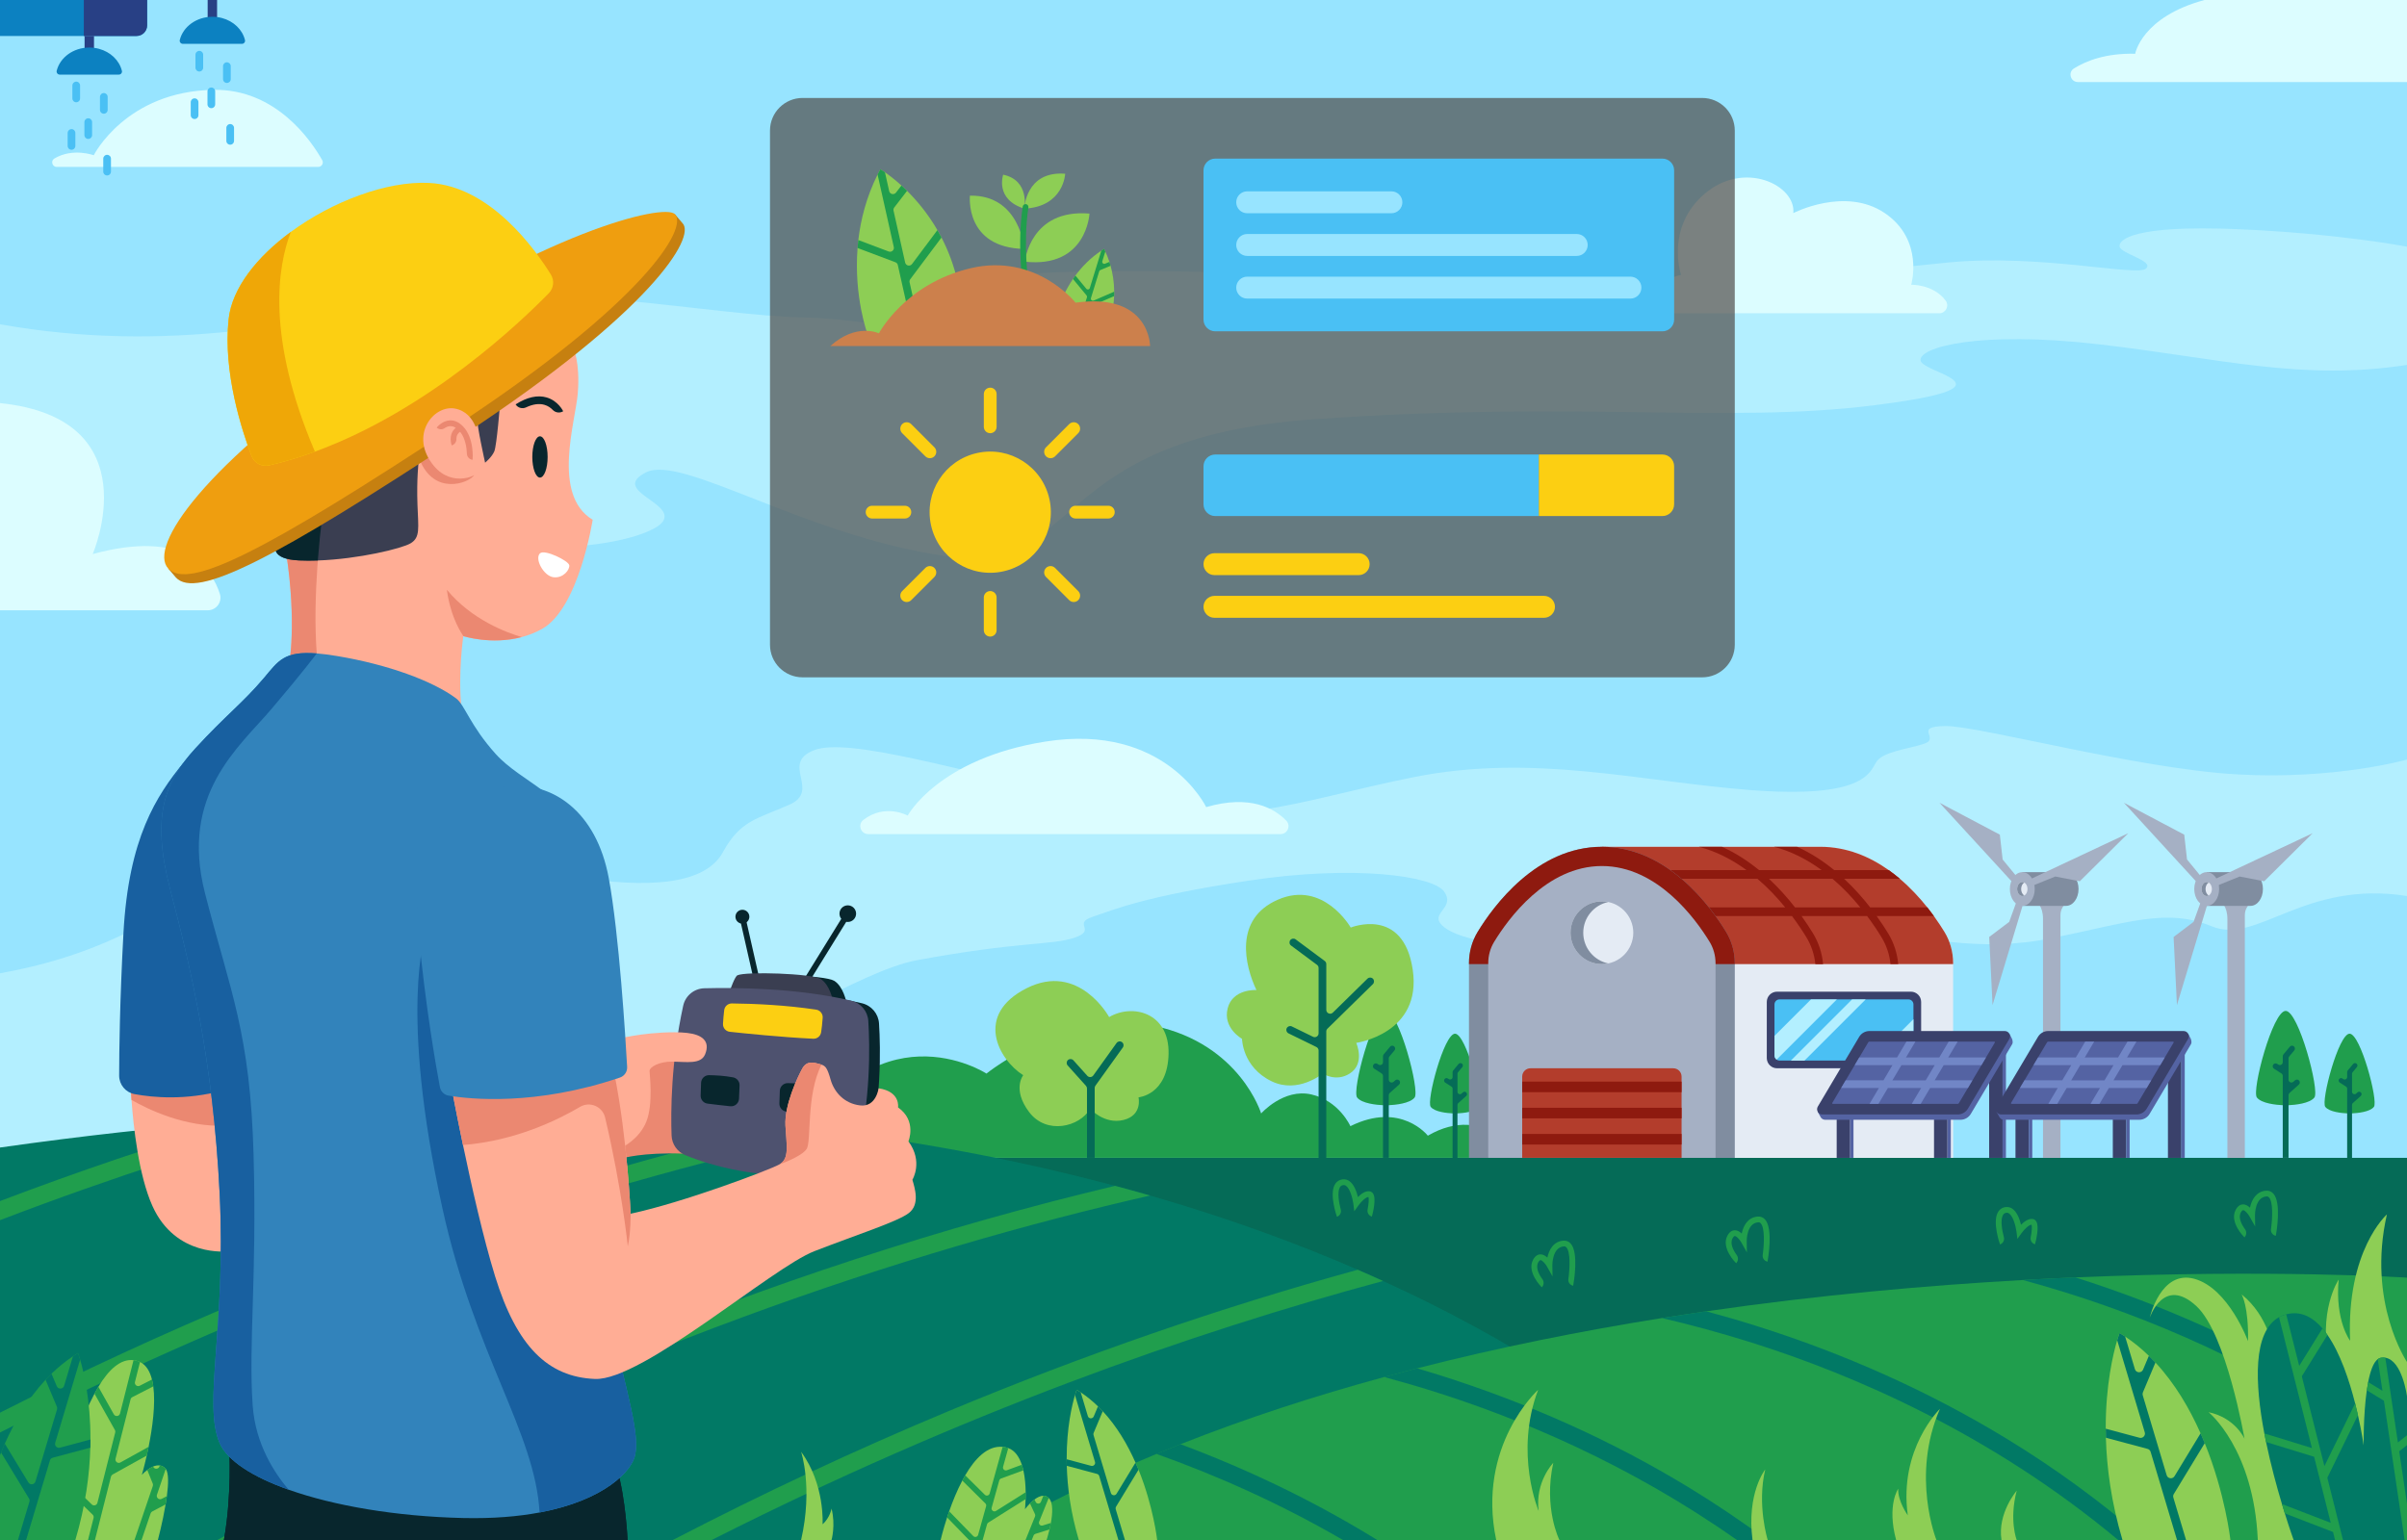 <svg xmlns="http://www.w3.org/2000/svg" xmlns:xlink="http://www.w3.org/1999/xlink" id="eQg4UHnGOem1" viewBox="0 0 1920 1228.8" width="1920" height="1228.8"><style><![CDATA[#eQg4UHnGOem22_tr {animation: eQg4UHnGOem22_tr__tr 3000ms linear infinite normal forwards}@keyframes eQg4UHnGOem22_tr__tr { 0% {transform: translate(1615.078px,709.37px) rotate(0deg)} 100% {transform: translate(1615.078px,709.37px) rotate(1080deg)}} #eQg4UHnGOem32_tr {animation: eQg4UHnGOem32_tr__tr 3000ms linear infinite normal forwards}@keyframes eQg4UHnGOem32_tr__tr { 0% {transform: translate(1760.22px,709.37px) rotate(0deg)} 100% {transform: translate(1760.22px,709.37px) rotate(1440deg)}} #eQg4UHnGOem166_to {animation: eQg4UHnGOem166_to__to 3000ms linear infinite normal forwards}@keyframes eQg4UHnGOem166_to__to { 0% {offset-distance: 0%} 20% {offset-distance: 15.556%} 40% {offset-distance: 29.759%} 60% {offset-distance: 51.901%} 80% {offset-distance: 72.937%} 100% {offset-distance: 100%}} #eQg4UHnGOem166_ts {animation: eQg4UHnGOem166_ts__ts 3000ms linear infinite normal forwards}@keyframes eQg4UHnGOem166_ts__ts { 0% {transform: scale(1,1);animation-timing-function: cubic-bezier(0.42,0,1,1)} 33.333% {transform: scale(0.5,0.5);animation-timing-function: cubic-bezier(0.42,0,1,1)} 70% {transform: scale(0.7,0.7);animation-timing-function: cubic-bezier(0.42,0,1,1)} 100% {transform: scale(1,1)}} #eQg4UHnGOem216_ts {animation: eQg4UHnGOem216_ts__ts 3000ms linear infinite normal forwards}@keyframes eQg4UHnGOem216_ts__ts { 0% {transform: translate(960px,381.07px) scale(1,1)} 50% {transform: translate(960px,381.07px) scale(0.378,1)} 100% {transform: translate(960px,381.07px) scale(1,1)}} #eQg4UHnGOem234_ts {animation: eQg4UHnGOem234_ts__ts 3000ms linear infinite normal forwards}@keyframes eQg4UHnGOem234_ts__ts { 0% {transform: translate(978.702px,195.46px) scale(1,1)} 50% {transform: translate(978.702px,195.46px) scale(0.667,1)} 100% {transform: translate(978.702px,195.46px) scale(1,1)}} #eQg4UHnGOem238_ts {animation: eQg4UHnGOem238_ts__ts 3000ms linear infinite normal forwards}@keyframes eQg4UHnGOem238_ts__ts { 0% {transform: translate(960px,466.204px) scale(1,1)} 60% {transform: translate(960px,466.204px) scale(0.75,0.915)} 100% {transform: translate(960px,466.204px) scale(1,1)}} #eQg4UHnGOem241_ts {animation: eQg4UHnGOem241_ts__ts 3000ms linear infinite normal forwards}@keyframes eQg4UHnGOem241_ts__ts { 0% {transform: translate(1335.41px,381.413px) scale(1,1)} 50% {transform: translate(1335.41px,381.413px) scale(2.524,1)} 100% {transform: translate(1335.41px,381.413px) scale(1,1)}}]]></style><g><g><rect width="1920" height="1228.8" rx="0" ry="0" fill="#97e4ff"></rect><path d="M1920,291.17c-83.93,12.98-148.35-5.08-245.02-16.36s-145.2,2.45-142.94,12.98s81.72,20.59-36.76,35.53-234.45-3.94-448.58,11.3C832.56,349.85,864.72,459.88,753,443.51c-111.72-16.36-209.15-81.25-237.74-66.58s23.7,24.07,13.54,39.12-98.04,34.85-188.58,5.69-77.27,3.43-167.83,28.98C81.83,476.26,0,458.21,0,458.21v-199.47c136.44,24.24,243.49-2.84,340.22-18.93s226.58,11.85,301.06,13.54s113.41,24.26,116.8,9.03-85.2-31.03,23.13-41.19s227.95-2.26,420.93,3.39c192.97,5.64,280.99-8.46,352.96-15.23s149.22,11.28,156.55,5.08c7.34-6.21-19.75-11.85-20.88-17.6s11.85-17.38,93.22-14c81.37,3.39,136.01,14,136.01,14v94.34Zm0,314.88c0,0-56.89,16.33-136.01,11.82-79.11-4.51-206.44-38.93-232.4-38.56s-3.75,9.72-16.55,14.07-33.45,6.24-38.55,14.89-10.74,28.96-99.51,22.19-173.44-29.53-269.35-10.34-144.27,44.01-254.1,19.18-197.28-51.35-224.37-40.63c-27.08,10.72,6.02,32.16-19.56,43.45-25.58,11.28-39.08,12.41-52.92,37.8-13.85,25.39-57.29,29.91-122.75,19.18-65.45-10.72-158.25-29.34-234.29-9.87C143.62,708.71,112.83,756.45,0,776.59v205.49h362.7c0,0,286.34-200.59,368.22-215.82c81.89-15.23,107.84-11.85,126.18-18.06s-2.26-11.19,14.67-16.74s39.59-15.99,124.23-28.78s147.06-3.76,155.91,8.65-9.2,16.55-3.19,25.2s35.91,22.41,115.38,15.34s143.45-18.91,207.76-11.58s105.22,20.31,165.31,8.18s91.01-24.26,127.18-9.31s73.41-37.15,155.65-24.22v-108.89Z" fill="#b3efff"></path></g></g><g><g><path d="M45.26,133.18h208.61c2.77,0,4.52-2.98,3.16-5.39-8.55-15.15-36.68-56.91-86.61-56.11-69.97,1.13-95.64,52.19-95.64,52.19s-16.55-6.18-31.38,2.58c-3.16,1.86-1.81,6.73,1.86,6.73Z" fill="#dcfdff"></path><path d="M0,486.96h165.75c6.77,0,11.67-6.55,9.65-13.01-6.1-19.52-27.36-52.06-101.47-31.84c0,0,47.08-108.05-73.93-120.47v165.32Z" fill="#dcfdff"></path><rect width="1244.78" height="213.69" rx="0" ry="0" transform="translate(675.22 923.87)" fill="#056b57"></rect><g><path d="M1214.21,923.87c0,0-28.71-44.76-75.26-17.68c0,0-21.44-27.61-61.78-7.6c0,0-8.93-20.24-31.13-25.31-22.19-5.08-40.06,15.17-40.06,15.17s-16.74-55.23-85.2-69.9-133.91,38.08-133.91,38.08-90.28-58.77-157.24,67.24h584.58Z" fill="#209e4d"></path><g><path d="M1128.42,875.73c-3.81,4.84-15.62,5.91-20.64,6.14-1.42.06-2.3.06-2.3.06s-.88,0-2.3-.06c-5.02-.24-16.83-1.31-20.64-6.14-4.33-5.5,12.6-69.12,22.95-69.12s27.26,63.62,22.93,69.12Z" fill="#209e4d"></path><path d="M1116.2,862.18c-.85-.94-2.3-1.03-3.26-.18l-1.32,1.18c-1.48,1.33-3.84.28-3.84-1.72v-16.99c0-.54.18-1.06.53-1.47l4.04-4.85c.81-.98.68-2.43-.29-3.25-.43-.36-.95-.54-1.47-.54-.66,0-1.32.28-1.77.84l-5.11,6.13c-.35.41-.53.94-.53,1.47v4.73c0,1.83-2.01,2.93-3.55,1.94l-.94-.6c-1.07-.69-2.5-.38-3.18.69v.01c-.69,1.07-.38,2.5.69,3.18l5.91,3.79c.66.42,1.06,1.15,1.06,1.94v5.95v0v59.43h4.61v-42-8.04c0-.65.28-1.27.77-1.71l7.46-6.68c.96-.85,1.03-2.3.19-3.25Z" fill="#056b57"></path></g><g><path d="M1180.03,883.2c-3.22,4.09-13.2,4.99-17.44,5.19-1.2.05-1.95.05-1.95.05s-.75,0-1.95-.05c-4.24-.2-14.22-1.1-17.44-5.19-3.66-4.65,10.65-58.39,19.39-58.39s23.04,53.75,19.39,58.39Z" fill="#209e4d"></path><path d="M1169.7,871.76c-.72-.8-1.95-.87-2.75-.15l-1.12,1c-1.25,1.12-3.24.23-3.24-1.45v-14.36c0-.45.16-.9.45-1.25l3.41-4.09c.69-.83.58-2.06-.25-2.74-.36-.3-.8-.45-1.25-.45-.56,0-1.12.24-1.5.71l-4.31,5.18c-.29.35-.45.79-.45,1.25v4c0,1.54-1.7,2.47-3,1.64l-.79-.51c-.9-.58-2.11-.32-2.69.58v.01c-.58.9-.32,2.11.58,2.69l5,3.2c.56.36.9.97.9,1.63v5.02v0v50.21h3.89v-35.48-6.79c0-.55.23-1.08.65-1.45l6.31-5.64c.81-.73.87-1.96.16-2.76Z" fill="#056b57"></path></g><g><path d="M1649.96,719.43c0,0-6.39,3.01-6.39,10.91s0,193.54,0,193.54h-13.92c0,0,0-180.37,0-190.72c0-10.34-5.27-13.73-5.27-13.73h25.58Z" fill="#a5b0c4"></path><path d="M1648.08,695.92h-34.94v26.9h34.94c5.48,0,9.92-6.02,9.92-13.45s-4.44-13.45-9.92-13.45Z" fill="#808da0"></path><g id="eQg4UHnGOem22_tr" transform="translate(1615.078,709.37) rotate(0)"><g transform="translate(-1615.078,-709.37)"><polygon points="1606.32,705.11 1547.09,640.54 1595.22,665.99 1597.45,685.81 1609.73,700.73" fill="#a5b0c4"></polygon><polygon points="1618.35,702.1 1697.66,664.84 1659,703.18 1639.42,699.39 1621.52,706.66" fill="#a5b0c4"></polygon><polygon points="1614.74,718.11 1589.4,802 1586.75,747.61 1602.67,735.59 1609.23,717.42" fill="#a5b0c4"></polygon></g></g><path d="M1613.14,695.92c-5.48,0-9.92,6.02-9.92,13.45s4.44,13.45,9.92,13.45s9.92-6.02,9.92-13.45c.01-7.43-4.44-13.45-9.92-13.45Z" fill="#a5b0c4"></path><path d="M1613.14,703.77c-2.28,0-4.13,2.51-4.13,5.6s1.85,5.6,4.13,5.6s4.13-2.51,4.13-5.6-1.85-5.6-4.13-5.6Z" fill="#e4ebf4"></path><path d="M1614.74,714.52c-.49.28-1.03.44-1.6.44-2.28,0-4.13-2.5-4.13-5.6c0-3.09,1.85-5.59,4.13-5.59.57,0,1.11.15,1.6.44-1.48.84-2.53,2.83-2.53,5.15.01,2.33,1.05,4.33,2.53,5.16Z" fill="#808da0"></path></g><g><path d="M1797.04,719.43c0,0-6.39,3.01-6.39,10.91s0,193.54,0,193.54h-13.92c0,0,0-180.37,0-190.72c0-10.34-5.27-13.73-5.27-13.73h25.58Z" fill="#a5b0c4"></path><path d="M1795.16,695.92h-34.94v26.9h34.94c5.48,0,9.92-6.02,9.92-13.45s-4.44-13.45-9.92-13.45Z" fill="#808da0"></path><g id="eQg4UHnGOem32_tr" transform="translate(1760.22,709.37) rotate(0)"><g transform="translate(-1760.22,-709.37)"><polygon points="1753.4,705.11 1694.17,640.54 1742.3,665.99 1744.53,685.81 1756.81,700.73" fill="#a5b0c4"></polygon><polygon points="1765.43,702.1 1844.74,664.84 1806.08,703.18 1786.5,699.39 1768.6,706.66" fill="#a5b0c4"></polygon><polygon points="1761.82,718.11 1736.48,802 1733.83,747.61 1749.75,735.59 1756.31,717.42" fill="#a5b0c4"></polygon></g></g><path d="M1760.22,695.92c-5.48,0-9.92,6.02-9.92,13.45s4.44,13.45,9.92,13.45s9.92-6.02,9.92-13.45c.01-7.43-4.44-13.45-9.92-13.45Z" fill="#a5b0c4"></path><path d="M1760.22,703.77c-2.28,0-4.13,2.51-4.13,5.6s1.85,5.6,4.13,5.6s4.13-2.51,4.13-5.6-1.85-5.6-4.13-5.6Z" fill="#e4ebf4"></path><path d="M1761.82,714.52c-.49.28-1.03.44-1.6.44-2.28,0-4.13-2.5-4.13-5.6c0-3.09,1.85-5.59,4.13-5.59.57,0,1.11.15,1.6.44-1.48.84-2.53,2.83-2.53,5.15.01,2.33,1.05,4.33,2.53,5.16Z" fill="#808da0"></path></g><g><path d="M1557.96,768.54v155.34h-280.19v-248.2h174.17c52.1,0,86.66,47.51,99.1,67.93c4.53,7.42,6.92,16.04,6.92,24.93Z" fill="#e4ebf4"></path><path d="M1557.96,768.54v.73h-280.19v-93.6h174.17c21.2,0,39.51,7.86,54.59,18.58c3.09,2.2,6.05,4.52,8.88,6.91c8.63,7.32,15.97,15.35,21.93,22.85c1.9,2.37,3.64,4.68,5.25,6.91c3.46,4.78,6.29,9.14,8.45,12.68c4.53,7.43,6.92,16.05,6.92,24.94Z" fill="#b33d2c"></path><path d="M1496.95,730.92h45.65c-1.61-2.23-3.36-4.54-5.25-6.91h-45.57c-5.77-7.39-12.73-15.32-20.83-22.85h44.47c-2.83-2.4-5.78-4.72-8.88-6.91h-43.5c-8.77-7.18-18.65-13.68-29.59-18.58h-18.39c14.2,3.69,26.89,10.46,37.99,18.58h-49.94c-8.77-7.18-18.65-13.68-29.59-18.58h-18.39c14.2,3.69,26.89,10.46,37.99,18.58h-115.33v6.91h124.05c8.56,7.32,15.97,15.27,22.16,22.85h-135.35v6.91h140.76c4.85,6.47,8.72,12.38,11.55,17.03c3.92,6.45,6.34,13.73,7.1,21.31h6.17c-.79-8.72-3.53-17.1-8.03-24.51-2.37-3.89-5.44-8.63-9.18-13.84h52.32c4.85,6.47,8.72,12.38,11.55,17.03c3.92,6.45,6.34,13.73,7.1,21.31h6.17c-.79-8.72-3.53-17.1-8.03-24.51-2.37-3.87-5.44-8.61-9.18-13.82Zm-65.12-6.91c-5.77-7.39-12.73-15.32-20.83-22.85h50.75c8.56,7.32,15.97,15.27,22.16,22.85h-52.08Z" fill="#8e1a0f"></path><path d="M1383.8,768.54v155.34h-212.04v-155.34c0-8.89,2.4-17.5,6.92-24.94c12.43-20.42,47-67.93,99.1-67.93s86.66,47.51,99.1,67.93c4.52,7.43,6.92,16.05,6.92,24.94Z" fill="#808da0"></path><path d="M1383.8,768.54v.73h-212.04v-.73c0-8.89,2.4-17.5,6.92-24.94c12.43-20.42,47-67.93,99.1-67.93s86.66,47.51,99.1,67.93c4.52,7.43,6.92,16.05,6.92,24.94Z" fill="#8e1a0f"></path><path d="M1363.76,751.59c-11.14-18.29-41.68-60.57-85.98-60.57s-74.84,42.27-85.98,60.57c-3.04,4.99-4.67,10.89-4.67,16.94v155.34h90.66h90.66v-155.34c-.02-6.05-1.65-11.94-4.69-16.94Z" fill="#a5b0c4"></path><ellipse rx="25.01" ry="25.01" transform="matrix(.924-.383 0.383 0.924 1277.817 744.244)" fill="#e4ebf4"></ellipse><path d="M1282.86,768.75c-1.64.34-3.34.51-5.08.51-13.81,0-25.01-11.2-25.01-25.01c0-13.82,11.21-25.01,25.01-25.01c1.74,0,3.44.18,5.08.51-11.38,2.35-19.94,12.43-19.94,24.5c0,12.08,8.56,22.15,19.94,24.5Z" fill="#808da0"></path><path d="M1214.21,859.03v64.84h127.14v-64.84c0-3.66-2.97-6.63-6.63-6.63h-113.88c-3.67,0-6.63,2.97-6.63,6.63Z" fill="#b33d2c"></path><path d="M1341.35,863.03v8.46h-127.14v-8.46h127.14Zm-127.14,29.34h127.14v-8.46h-127.14v8.46Zm0,20.88h127.14v-8.46h-127.14v8.46Z" fill="#8e1a0f"></path><path d="M1524.26,791.28h-106.76c-4.52,0-8.18,3.66-8.18,8.18v44.76c0,4.52,3.66,8.18,8.18,8.18h106.76c4.52,0,8.18-3.66,8.18-8.18v-44.76c0-4.52-3.66-8.18-8.18-8.18Z" fill="#3a416b"></path><path d="M1526.3,801.43v40.81c0,2.21-1.81,4.02-4.02,4.02h-102.8c-.86,0-1.67-.28-2.33-.75-1.02-.73-1.69-1.92-1.69-3.26v-40.81c0-2.2,1.81-4.01,4.02-4.01h102.8c2.21-.01,4.02,1.8,4.02,4Z" fill="#4ac0f4"></path><path d="M1465.24,797.42l-48.08,48.08c-1.02-.73-1.69-1.92-1.69-3.26v-15.68l29.14-29.14h20.63Zm12.13,0l-48.84,48.84h10.86l48.84-48.84h-10.86Zm15.86,48.84h10.86l22.21-22.21v-10.86l-33.07,33.07Z" fill="#b3efff"></path></g><g><rect width="10.72" height="32.73" rx="0" ry="0" transform="translate(1465.08 891.15)" fill="#3a416b"></rect><rect width="2.68" height="32.73" rx="0" ry="0" transform="matrix(-1 0 0-1 1478.48 923.87)" fill="#5463a3"></rect><rect width="10.72" height="32.73" rx="0" ry="0" transform="translate(1542.72 891.15)" fill="#3a416b"></rect><rect width="2.68" height="32.73" rx="0" ry="0" transform="matrix(-1 0 0-1 1556.13 923.87)" fill="#5463a3"></rect><rect width="10.72" height="87.32" rx="0" ry="0" transform="translate(1586.69 836.56)" fill="#3a416b"></rect><rect width="2.68" height="87.32" rx="0" ry="0" transform="matrix(-1 0 0-1 1600.09 923.87)" fill="#5463a3"></rect><path d="M1604.81,828.65l-2.08-3.97-5.46,2.23-144.2,58.92-3.1,1.27l2.15,4.01c.66,1.37,2.03,2.38,3.77,2.38h107.96c3.37,0,6.48-1.78,8.2-4.67l32.97-55.58c1.12-1.86-.21-4.59-.21-4.59Z" fill="#5463a3"></path><path d="M1599.16,822.68h-107.96c-3.37,0-6.48,1.77-8.2,4.67l-32.97,55.58c-1.66,2.79.36,6.33,3.6,6.33h107.96c3.37,0,6.48-1.77,8.2-4.67l32.97-55.58c1.66-2.79-.35-6.33-3.6-6.33Z" fill="#3a416b"></path><path d="M1591.22,831.91l-7.04,11.87-3.64,6.14-7.18,12.1-3.65,6.14-7.19,12.12c-.19.32-.55.53-.93.53h-99.58c-.4,0-.64-.44-.45-.78l7.04-11.87l3.64-6.14l7.19-12.1l3.64-6.14l7.19-12.11c.19-.33.55-.54.93-.54h99.58c.4,0,.65.44.45.78Z" fill="#5463a3"></path><path d="M1580.54,849.92l3.64-6.14h-30.13l7.5-12.65h-7.14l-7.5,12.65h-26.56l7.5-12.65h-7.14l-7.5,12.65h-30.13l-3.64,6.14h30.12l-7.18,12.1h-30.13l-3.64,6.14h30.13l-7.5,12.65h7.14l7.5-12.65h26.56l-7.5,12.65h7.14l7.5-12.65h30.13l3.65-6.14h-30.13l7.17-12.1h30.14Zm-44.46,12.11h-26.56l7.17-12.1h26.56l-7.17,12.1Z" fill="#7186c6"></path></g><g><rect width="10.72" height="32.73" rx="0" ry="0" transform="translate(1607.7 891.15)" fill="#3a416b"></rect><rect width="2.68" height="32.73" rx="0" ry="0" transform="matrix(-1 0 0-1 1621.09 923.87)" fill="#5463a3"></rect><rect width="10.72" height="32.73" rx="0" ry="0" transform="translate(1685.34 891.15)" fill="#3a416b"></rect><rect width="2.68" height="32.73" rx="0" ry="0" transform="matrix(-1 0 0-1 1698.75 923.87)" fill="#5463a3"></rect><rect width="10.72" height="87.32" rx="0" ry="0" transform="translate(1729.31 836.56)" fill="#3a416b"></rect><rect width="2.68" height="87.32" rx="0" ry="0" transform="matrix(-1 0 0-1 1742.71 923.87)" fill="#5463a3"></rect><path d="M1747.43,828.65l-2.08-3.97-5.46,2.23-144.2,58.92-3.1,1.27l2.15,4.01c.66,1.37,2.03,2.38,3.77,2.38h107.96c3.37,0,6.48-1.78,8.2-4.67l32.97-55.58c1.12-1.86-.21-4.59-.21-4.59Z" fill="#5463a3"></path><path d="M1741.78,822.68h-107.96c-3.37,0-6.48,1.77-8.2,4.67l-32.97,55.58c-1.66,2.79.36,6.33,3.6,6.33h107.96c3.37,0,6.48-1.77,8.2-4.67l32.97-55.58c1.66-2.79-.36-6.33-3.6-6.33Z" fill="#3a416b"></path><path d="M1733.84,831.91l-7.04,11.87-3.64,6.14-7.18,12.1-3.65,6.14-7.19,12.12c-.19.32-.55.53-.93.53h-99.58c-.4,0-.65-.44-.45-.78l7.04-11.87l3.64-6.14l7.19-12.1l3.64-6.14l7.19-12.11c.19-.33.55-.54.93-.54h99.58c.4,0,.65.44.45.78Z" fill="#5463a3"></path><path d="M1723.16,849.92l3.64-6.14h-30.13l7.5-12.65h-7.14l-7.5,12.65h-26.56l7.5-12.65h-7.14l-7.5,12.65h-30.13l-3.64,6.14h30.12l-7.18,12.1h-30.13l-3.64,6.14h30.13l-7.5,12.65h7.14l7.5-12.65h26.56l-7.5,12.65h7.14l7.5-12.65h30.13l3.65-6.14h-30.13l7.17-12.1h30.14Zm-44.46,12.11h-26.56l7.17-12.1h26.56l-7.17,12.1Z" fill="#7186c6"></path></g><g><path d="M1846.14,875.73c-3.81,4.84-15.62,5.91-20.64,6.14-1.42.06-2.3.06-2.3.06s-.88,0-2.3-.06c-5.02-.24-16.83-1.31-20.64-6.14-4.33-5.5,12.6-69.12,22.95-69.12c10.33,0,27.26,63.62,22.93,69.12Z" fill="#209e4d"></path><path d="M1833.92,862.18c-.85-.94-2.3-1.03-3.26-.18l-1.32,1.18c-1.48,1.33-3.84.28-3.84-1.72v-16.99c0-.54.18-1.06.53-1.47l4.04-4.85c.81-.98.68-2.43-.29-3.25-.43-.36-.95-.54-1.47-.54-.66,0-1.32.28-1.77.84l-5.11,6.13c-.35.41-.53.94-.53,1.47v4.73c0,1.83-2.01,2.93-3.55,1.94l-.94-.6c-1.07-.69-2.5-.38-3.18.69v.01c-.69,1.07-.38,2.5.69,3.18l5.91,3.79c.66.42,1.06,1.15,1.06,1.94v5.95v0v59.43h4.61v-42-8.04c0-.65.28-1.27.77-1.71l7.46-6.68c.96-.85,1.03-2.3.19-3.25Z" fill="#056b57"></path></g><g><path d="M1893.6,883.2c-3.22,4.09-13.2,4.99-17.44,5.19-1.2.05-1.95.05-1.95.05s-.75,0-1.95-.05c-4.24-.2-14.22-1.1-17.44-5.19-3.66-4.65,10.65-58.39,19.39-58.39s23.04,53.75,19.39,58.39Z" fill="#209e4d"></path><path d="M1883.27,871.76c-.72-.8-1.95-.87-2.75-.15l-1.12,1c-1.25,1.12-3.24.23-3.24-1.45v-14.36c0-.45.16-.9.45-1.25l3.41-4.09c.69-.83.58-2.06-.25-2.74-.36-.3-.8-.45-1.25-.45-.56,0-1.12.24-1.5.71l-4.31,5.18c-.29.35-.45.79-.45,1.25v4c0,1.54-1.7,2.47-3,1.64l-.79-.51c-.9-.58-2.11-.32-2.69.58v.01c-.58.9-.32,2.11.58,2.69l5,3.2c.56.36.9.97.9,1.63v5.02v0v50.21h3.89v-35.48-6.79c0-.55.23-1.08.65-1.45l6.31-5.64c.81-.73.88-1.96.16-2.76Z" fill="#056b57"></path></g><g><path d="M1055.06,856.63c0,0,10.58,6.96,21.54,0c12.67-8.05,5.24-24.49,5.24-24.49s52.6-7.32,45.07-58.35c-7.49-50.8-49.47-33.67-49.47-33.67s-21.73-38.12-58.15-22.23c-35.36,15.42-26.3,52.7-17.08,72.07c0,0-18.98-1.17-22.95,14.67-3.95,15.8,11.47,24.26,11.47,24.26s.17,22.5,23.51,33.85c21.17,10.3,40.82-6.11,40.82-6.11Z" fill="#8dce55"></path><path d="M1095.14,780.93v0c-1.19-1.21-3.13-1.23-4.34-.04l-27.63,27.1c-1.94,1.91-5.22.53-5.22-2.19v-36.53c0-.97-.46-1.89-1.24-2.47l-23.21-17.26c-1.36-1.01-3.29-.73-4.3.63v0c-1.01,1.36-.73,3.29.63,4.3l20.73,15.41c.78.58,1.24,1.49,1.24,2.47v52.17c0,2.27-2.38,3.76-4.42,2.76l-16.89-8.26c-1.52-.75-3.36-.11-4.11,1.41v0c-.75,1.52-.11,3.36,1.41,4.11l22.29,10.91c1.05.52,1.72,1.59,1.72,2.76v85.67h6.14v-100.87c0-.82.33-1.62.92-2.19l36.23-35.54c1.22-1.19,1.24-3.14.05-4.35Z" fill="#056b57"></path></g><g><path d="M869.61,884.75c0,0,11.3,12.7,26.62,8.89s11.93-18.06,11.93-18.06s23.28-1.83,23.98-34.7c.71-32.87-28.64-40.34-47.4-29.34c0,0-24.12-44.15-65.88-22.99s-22.57,56.71-2.68,69.4c0,0-9.03,11.28,4.8,29.48s40.12,11.85,48.63-2.68Z" fill="#8dce55"></path><path d="M890.66,832.23l-18.58,25.91c-1.14,1.6-3.47,1.72-4.78.26l-11.08-12.35c-1.13-1.26-3.08-1.37-4.34-.23v0c-1.26,1.13-1.37,3.08-.23,4.34l14.62,16.28c.51.56.79,1.29.79,2.05v55.38h6.14v-55.76c0-.64.2-1.27.58-1.79l21.88-30.51c.99-1.38.67-3.3-.71-4.29v0c-1.38-.98-3.3-.67-4.29.71Z" fill="#056b57"></path></g></g><g><path d="M1397.93,1228.8L0,1228.8v-313.16c65.29-9.29,127.88-16.18,187.85-20.96c22.66-1.8,44.94-3.31,66.85-4.52c137.44-7.61,260.36-3.86,369.85,7.76c14.12,1.5,28.02,3.13,41.69,4.88c82.24,10.54,156.49,25.55,223.26,43.41c9.45,2.53,18.74,5.11,27.89,7.74c61.85,17.82,116.92,38.02,165.67,59.2c6.86,2.98,13.58,5.98,20.18,8.99c209.75,95.64,294.69,206.66,294.69,206.66Z" fill="#017965"></path><path d="M1103.22,1022.14c-153.49,41.35-336.36,105.91-535.56,206.66h-30.97c72.48-37.59,145.77-71.86,219.59-102.67c108.03-45.09,217.37-82.88,326.75-112.97c6.87,2.97,13.59,5.97,20.19,8.98ZM889.49,946.21c-138.2,32.88-276.88,78.22-413.46,135.21-102.14,42.62-203.23,91.88-302.62,147.37h29.02c275.72-150.63,524.86-231.48,714.95-274.84-9.15-2.63-18.44-5.21-27.89-7.74ZM624.54,897.92c-143.26,33.14-287.14,79.71-428.76,138.82C130.03,1064.19,64.71,1094.37,0,1127.2v15.84c258.73-131.73,490.29-202.38,666.23-240.23-13.68-1.76-27.57-3.39-41.69-4.89Zm-436.69-3.24C125.07,913.42,62.37,934.68,0,958.37v15.23c91.22-34.91,176.67-62.16,254.69-83.44-21.91,1.21-44.19,2.72-66.84,4.52Z" fill="#209e4d"></path></g><g><path d="M1920,1019.46v209.34h-1136.15c43.71-25.87,90.26-48.65,138.62-68.67c6.35-2.64,12.73-5.22,19.15-7.76c52.64-20.84,107.24-38.56,162.5-53.61c8.76-2.39,17.52-4.7,26.3-6.95c65.14-16.71,130.93-29.83,195.24-40.1c11.84-1.89,23.64-3.69,35.37-5.38c89.79-13.03,175.93-20.67,252.53-24.97c14.31-.81,28.29-1.5,41.89-2.08c156.88-6.74,264.55.18,264.55.18Z" fill="#209e4d"></path><path d="M1920,1153.8v17.6c-94.36-72.98-193.54-115.27-270.14-139.41-12.43-3.92-24.55-7.45-36.29-10.64c14.31-.81,28.29-1.5,41.89-2.08c70.74,22.41,137.15,52.35,197.42,89.01c23.3,14.18,45.69,29.36,67.12,45.52Zm-320.26-6.38c-60.68-36.91-127.59-67.02-198.87-89.47-13.67-4.31-26.98-8.16-39.84-11.62-11.73,1.7-23.52,3.49-35.37,5.38c22.06,5.14,45.94,11.51,71.06,19.42c82.78,26.08,191.93,73.36,292.87,157.67h21.43c-34.28-29.96-71.46-57.16-111.28-81.38Zm-253.14,39.12c-60.68-36.91-127.59-67.02-198.87-89.47-5.84-1.84-11.61-3.59-17.31-5.27-8.79,2.25-17.55,4.56-26.3,6.95c12.73,3.42,25.92,7.23,39.46,11.5c68.99,21.73,156.29,58.19,241.89,118.54h23.88c-20.1-14.94-41.03-29.04-62.75-42.25Zm-253.13,39.13c-47.15-28.68-98.06-53.25-151.85-73.31-6.41,2.54-12.8,5.12-19.15,7.76c45.37,16.14,96.49,38.33,148.76,68.67h27.33c-1.69-1.04-3.38-2.08-5.09-3.12Z" fill="#017965"></path></g><g><g><path d="M133.11,1193.79c-.29,2.17-.63,4.39-1,6.6-2.4,14.32-6.17,28.41-6.17,28.41h-85.77c0,0,3.33-19.28,9.51-43.71.49-1.97,1.01-3.96,1.54-5.99c5.92-22.51,14.09-48.23,24.14-67.06c1.01-1.9,2.04-3.72,3.1-5.47c8.24-13.71,17.65-22.47,28.04-21.27c1.08.12,2.17.35,3.26.7.67.21,1.31.46,1.91.76c4.91,2.37,7.9,7.41,9.55,13.96.45,1.74.79,3.57,1.05,5.5c1.96,14.41-.77,33.52-3.73,48.24-.5,2.47-1.01,4.81-1.5,6.98-2.07,9.19-3.89,15.41-3.89,15.41s1.74-1.98,4.31-3.92c1.37-1.04,2.98-2.06,4.68-2.76c1.72-.71,3.54-1.09,5.31-.83c1.49.21,2.96.88,4.31,2.2.15.15.3.32.45.51c2.44,3.3,2.18,12.06.9,21.74Z" fill="#8dce55"></path><path d="M96.06,1166.93l22.48-12.47c-.5,2.47-1.01,4.81-1.5,6.98l-27.2,15.09c-.65.36-1.12.97-1.31,1.69L75.74,1228.8h-5.54l4.45-17.62c.24-.93-.04-1.92-.73-2.59l-24.24-23.51c.49-1.97,1.01-3.96,1.54-5.99l22,21.33c1.48,1.44,3.97.74,4.48-1.27l14.21-56.17c.17-.67.08-1.37-.26-1.97l-16.28-28.98c1.01-1.9,2.04-3.72,3.1-5.47L90.8,1128.5c1.19,2.11,4.35,1.7,4.95-.66l10.76-42.55c1.08.12,2.17.35,3.26.7.67.21,1.31.46,1.91.76l-4.02,15.91c-.57,2.24,1.77,4.1,3.83,3.05l9.74-4.99c.45,1.74.79,3.57,1.05,5.5l-16.75,8.59c-.69.35-1.19.98-1.38,1.74l-11.99,47.38c-.58,2.27,1.84,4.14,3.9,3Zm32.93,29.03c-2.15,1.13-4.58-.94-3.8-3.24l7.03-20.67c-.15-.19-.29-.36-.45-.51-1.35-1.32-2.82-1.99-4.31-2.2l-.25.75c-.8,2.36-4.11,2.45-5.04.14l-.02-.06c-1.7.71-3.32,1.73-4.68,2.76l4.39,10.88c.24.6.26,1.26.05,1.87l-14.65,43.12h5.67l7.23-21.27c.22-.65.68-1.19,1.29-1.51l10.67-5.63c.37-2.21.71-4.43,1-6.6l-4.13,2.17Z" fill="#209e4d"></path></g><path d="M1920,1086.75c0,0-32.06-47.4-16.03-117.74c0,0-32.45,28.59-29.35,100.81c0,0-12.13-15.8-9.14-48.81c0,0-17.28,25.67-6.85,68.84c10.44,43.16,20.88,75.61,27.65,80.69s33.71-17.44,33.71-17.44v-66.35Z" fill="#8dce55"></path><path d="M1813.22,1076.88c0,0-3.39-26.52-25.11-44.01c0,0,5.64,9.4,5.08,37.28c0,0-15.42-42.05-42.6-49.7-27.08-7.62-35.83,31.03-35.83,31.03s11-33.57,37.24-9.31c24.03,22.22,38.37,105.8,38.37,105.8s-7.34-16.65-28.64-21.16c0,0,36.07,29.06,39.26,101.99h42.55l-30.32-151.92Z" fill="#8dce55"></path><g><path d="M1920,1114.21v114.59h-90.42c0,0-3-8.25-7.04-21.23-.74-2.34-1.5-4.83-2.29-7.46-4.15-13.82-8.92-31.33-12.69-49.52-.48-2.27-.93-4.56-1.36-6.85-7.57-39.79-9.33-80.99,11.71-92.71c1.76-.98,3.67-1.75,5.76-2.3.08-.02.18-.05.26-.07c11.29-2.85,20.76,2.17,28.62,11.31c1.39,1.61,2.73,3.35,4.01,5.2c10.28,14.77,17.45,36.43,22.06,54.58.84,3.26,1.58,6.41,2.25,9.38c3.16,14.02,4.56,24.18,4.56,24.18s-.35-24.06,2.5-43.98c.32-2.24.68-4.44,1.09-6.54c1.67-8.56,4.09-15.56,7.63-18.29.81-.63,1.67-1.03,2.6-1.17c1.21-.18,2.36-.18,3.44.01c13.65,2.24,17.31,30.87,17.31,30.87Z" fill="#017965"></path><path d="M1920,1153.1l-6.21,4.9l6.21,41.82v28.98h-1.91l-16.5-111.13-13.64-8.32c.32-2.24.68-4.44,1.09-6.54l11.37,6.94-3.75-25.23c.81-.63,1.67-1.03,2.6-1.17c1.21-.18,2.36-.18,3.44.01l10.04,67.62l7.26-5.72v7.84Zm-39.12-23.96c-.67-2.97-1.41-6.12-2.25-9.38l-24.5,50.09-18.03-71.68l20.46-32.99c-1.28-1.85-2.62-3.59-4.01-5.2l-18.53,29.89-10.34-41.13c-2.09.55-4,1.32-5.76,2.3l26.24,104.39-37.95-11.68c.43,2.29.88,4.58,1.36,6.85l38.35,11.8l13.25,52.7-38.91-14.98c.79,2.63,1.55,5.12,2.29,7.46l38.45,14.81l1.61,6.42h6.34l-12.5-49.71l24.43-49.96Z" fill="#209e4d"></path></g><g><path d="M1779.15,1228.8h-86.12c-9.02-30.34-12.58-57.98-13.22-81.61-.07-2.44-.11-4.85-.12-7.2-.11-34.78,5.96-59.88,9.13-70.6c1.12-3.78,1.88-5.78,1.88-5.78c1.51.91,3,1.87,4.45,2.84c6.84,4.55,13.13,9.73,18.93,15.37c1.8,1.74,3.55,3.53,5.25,5.36c15.61,16.77,27.3,36.81,36,56.48c1.16,2.62,2.27,5.24,3.33,7.83v.01c16.45,40.54,20.49,77.3,20.49,77.3Z" fill="#8dce55"></path><path d="M1733.97,1192.15c-.51.83-.64,1.84-.35,2.78l10.14,33.87h-7.21l-21.06-70.35c-.35-1.15-1.26-2.04-2.42-2.35l-33.25-8.91c-.07-2.44-.11-4.85-.12-7.2l26.92,7.22c2.62.7,4.98-1.74,4.21-4.33l-22-73.49c1.12-3.78,1.88-5.78,1.88-5.78c1.51.91,3,1.87,4.45,2.84l7.8,26.05c.93,3.1,5.25,3.33,6.5.35l4.64-11.03c1.8,1.74,3.55,3.53,5.25,5.36L1709.34,1111c-.31.74-.36,1.57-.13,2.33l19.08,63.75c.86,2.86,4.71,3.36,6.26.8l20.8-34.23c1.16,2.62,2.27,5.24,3.33,7.83v.01l-24.71,40.66Z" fill="#017965"></path></g><g><path d="M923.03,1228.8h-62.49c-6.55-22.02-9.13-42.07-9.6-59.21-.05-1.77-.08-3.52-.08-5.22-.08-25.24,4.32-43.45,6.63-51.23.81-2.74,1.37-4.19,1.37-4.19c1.1.66,2.17,1.35,3.23,2.06c4.96,3.3,9.53,7.06,13.74,11.15c1.3,1.26,2.57,2.56,3.81,3.89c11.33,12.16,19.81,26.71,26.12,40.98.84,1.9,1.64,3.8,2.41,5.68v.01c11.93,29.41,14.86,56.08,14.86,56.08Z" fill="#8dce55"></path><path d="M890.24,1202.21c-.37.6-.46,1.34-.26,2.02l7.36,24.58h-5.23l-15.28-51.04c-.25-.84-.91-1.48-1.76-1.71l-24.13-6.46c-.05-1.77-.08-3.52-.08-5.22l19.53,5.24c1.9.51,3.62-1.26,3.05-3.14l-15.96-53.32c.81-2.74,1.37-4.19,1.37-4.19c1.1.66,2.17,1.35,3.23,2.06l5.66,18.9c.67,2.25,3.81,2.42,4.71.25l3.37-8c1.3,1.26,2.57,2.56,3.81,3.89l-7.27,17.29c-.23.54-.26,1.14-.09,1.69l13.85,46.26c.62,2.08,3.42,2.44,4.54.58l15.09-24.84c.84,1.9,1.64,3.8,2.41,5.68v.01l-17.92,29.47Z" fill="#017965"></path></g><g><path d="M72.16,1148.61c-.01,2.12-.05,4.29-.11,6.5-.58,21.34-3.79,46.29-11.94,73.69h-60.11v-67.65c.28-.71.57-1.43.86-2.14v-.01c.95-2.34,1.95-4.71,3-7.07c7.85-17.76,18.4-35.86,32.5-51c1.53-1.64,3.11-3.26,4.73-4.84c5.24-5.09,10.93-9.76,17.1-13.88c1.32-.88,2.66-1.74,4.02-2.57c0,0,.68,1.8,1.7,5.21c2.87,9.7,8.34,32.36,8.25,63.76Z" fill="#209e4d"></path><path d="M23.15,1195.71c.46.75.58,1.66.32,2.51l-9.15,30.58h6.51l19.01-63.52c.31-1.04,1.14-1.84,2.18-2.12l30.03-8.04c.06-2.21.1-4.38.1-6.5l-24.31,6.52c-2.36.63-4.5-1.57-3.8-3.91l19.86-66.36c-1.01-3.41-1.7-5.21-1.7-5.21-1.37.83-2.7,1.69-4.02,2.57l-7.04,23.52c-.84,2.8-4.74,3.01-5.87.31l-4.19-9.96c-1.62,1.57-3.2,3.19-4.74,4.84l9.04,21.51c.28.67.33,1.41.12,2.11l-17.23,57.56c-.78,2.59-4.25,3.04-5.65.72L3.84,1151.93c-1.05,2.36-2.05,4.73-3,7.07v.01l22.31,36.7Z" fill="#017965"></path></g><path d="M1608.68,1228.8c0,0-6.21-15.66,0-39.36c0,0-15.52,18.06-12.13,39.36h12.13Z" fill="#8dce55"></path><path d="M1544.64,1228.8c0,0-20.59-51.21,2.82-104.67c0,0-33.01,31.88-25.67,84.99c0,0-8.18-11.5-7.62-21.23c0,0-9.17,12.98-1.69,40.91h32.16Z" fill="#8dce55"></path><path d="M1410.06,1228.8c0,0-8.75-28.07-1.97-56.28c0,0-14.95,18.62-10.16,56.28h12.13Z" fill="#8dce55"></path><path d="M1243.89,1228.8c0,0-12.79-25.44-4.89-61.55c0,0-14.67,15.19-11.66,38.37c0,0-19.62-45.89-.41-96.67c0,0-49.25,44.48-33.45,119.86h50.41Z" fill="#8dce55"></path><g><path d="M838.26,1215.18c-.33,1.81-.71,3.56-1.09,5.17-1.16,4.87-2.35,8.45-2.35,8.45h-84.5c0,0,1.76-7.63,5.15-18.01.51-1.57,1.07-3.22,1.66-4.9c2.71-7.75,6.21-16.47,10.46-24.51.75-1.42,1.53-2.82,2.32-4.19c7.81-13.41,17.84-23.87,29.85-22.71c1.18.11,2.38.33,3.59.68.31.09.62.18.92.3c5.39,1.95,8.75,7.06,10.81,13.28.48,1.43.88,2.93,1.23,4.45c1.32,5.81,1.77,12.1,1.84,17.5.04,2.04.01,3.96-.05,5.66-.15,4.73-.51,7.9-.51,7.9s1.61-2.19,4-4.59c1.07-1.08,2.3-2.19,3.6-3.17c2.23-1.69,4.72-2.98,7.07-3c1.5-.02,2.93.49,4.23,1.74.01.01.02.02.02.02c3.68,3.56,3.14,12.28,1.75,19.93Z" fill="#8dce55"></path><path d="M818.11,1196.36c-.26.05-.52.15-.77.3l-29.01,18.26c-.48.31-.84.78-.99,1.34l-3.49,12.55h-10.87l-17.5-18.01c.51-1.57,1.07-3.22,1.66-4.9l19.22,19.76c1.24,1.28,3.39.73,3.87-.98l6.36-22.84c.22-.81-.01-1.67-.6-2.25L767.6,1181.4c.75-1.42,1.53-2.82,2.32-4.19l15.66,15.49c1.24,1.24,3.36.68,3.84-1.02l10.35-37.18c1.18.11,2.38.33,3.59.68.31.09.62.18.92.3l-4.15,14.88c-.51,1.8,1.25,3.43,3.01,2.78l11.95-4.39c.48,1.43.88,2.93,1.23,4.45l-17.81,6.54c-.7.25-1.23.83-1.43,1.54l-6.06,21.76c-.57,2.03,1.67,3.69,3.45,2.57l23.69-14.91c.04,2.04.01,3.95-.05,5.66Zm13.63,20.87c-1.86.58-3.56-1.25-2.83-3.06l7.62-18.92c-.01-.01-.02-.02-.02-.02-1.3-1.24-2.73-1.75-4.23-1.74l-1.94,4.81c-.75,1.87-3.37,1.94-4.22.12l-.91-1.93c-1.31.98-2.53,2.1-3.6,3.17l3.97,8.49c.28.58.29,1.24.05,1.84l-7.59,18.82h4.98l1.44-3.57c.25-.64.78-1.13,1.44-1.34l11.27-3.54c.38-1.61.76-3.36,1.09-5.17l-6.52,2.04Z" fill="#209e4d"></path></g><path d="M663.29,1228.8c0,0,3.39-11.9,0-25.06c0,0-1.13,7.19-7.15,12.53c0,0,2.07-31.72-17.12-57.86c0,0,9.59,28.49,0,70.39h24.27Z" fill="#8dce55"></path></g><path d="M1095.25,952.35c2.68,3.99-.02,15.08-.92,18.39v0c-2.43-.66-3.92-3.09-3.44-5.56.91-4.63,1.21-8.8.64-10.07-2.11.11-5.83,3.8-7.83,6.59l-3.42,4.78-.74-5.83c-.58-4.54-2.73-12.52-6.04-14.59-.88-.55-1.76-.63-2.85-.26-.9.31-1.55.92-2.04,1.93-1.95,3.98-.54,11.95.9,17.42.63,2.42-.69,4.91-3.05,5.73l-.03.01c-.61-1.75-5.81-17.3-1.95-25.19c1.04-2.12,2.62-3.56,4.7-4.27c2.39-.81,4.73-.56,6.78.72c4.01,2.51,6.17,8.61,7.24,13.02c2.43-2.47,5.84-5.06,9.2-4.63c1.16.16,2.17.8,2.85,1.81Zm526.08,20.29c-3.36-.42-6.77,2.16-9.2,4.63-1.08-4.42-3.23-10.52-7.24-13.02-2.05-1.28-4.39-1.53-6.78-.72-2.08.71-3.66,2.14-4.7,4.27-3.86,7.89,1.34,23.44,1.95,25.19v0c2.38-.83,3.72-3.34,3.08-5.78-1.43-5.47-2.83-13.42-.89-17.39.49-1.01,1.14-1.62,2.04-1.92c1.09-.37,1.97-.29,2.85.26c3.31,2.07,5.46,10.04,6.04,14.59l.74,5.83l3.42-4.78c1.99-2.79,5.71-6.48,7.83-6.58.57,1.27.27,5.44-.64,10.07-.48,2.47,1.01,4.9,3.44,5.56v0c.89-3.31,3.59-14.41.92-18.39-.69-1.04-1.7-1.68-2.86-1.82Zm-374.22,17.3c-7.99.58-11.55,7.41-12.83,13.54-1.52-1.43-3.4-2.61-5.47-2.61-.02,0-.04,0-.06,0-1.63.02-3.97.78-5.85,4.3-5.27,9.87,6.46,21.52,6.96,22.01v0c1.74-1.77,1.93-4.54.45-6.53-2.74-3.7-5.55-9.18-3.35-13.31.3-.56,1.07-1.85,1.83-1.86c0,0,.01,0,.01,0c1.47,0,3.99,3.01,5.17,5.1l4.44,7.91-.13-9.08c0-.14-.09-14.2,9.15-14.88.87-.07,1.49.18,2.06.83c3.24,3.61,2.8,16.01,1.55,25.32-.33,2.49,1.37,4.8,3.84,5.25v0c.49-2.68,4.57-26.38-1.97-33.66-1.5-1.68-3.52-2.49-5.8-2.33Zm155.02-19.22c-7.99.59-11.55,7.41-12.82,13.54-1.53-1.45-3.41-2.64-5.53-2.61-1.63.02-3.97.78-5.85,4.3-5.26,9.87,6.46,21.52,6.96,22.01v0c1.74-1.77,1.93-4.54.45-6.53-2.74-3.7-5.55-9.18-3.35-13.31.3-.56,1.07-1.85,1.83-1.86c0,0,.01,0,.01,0c1.47,0,3.99,3.01,5.17,5.1l4.44,7.91-.13-9.08c0-.14-.1-14.2,9.15-14.88.87-.06,1.49.18,2.06.83c3.24,3.61,2.8,16.01,1.55,25.32-.33,2.49,1.37,4.8,3.84,5.25v0c.49-2.68,4.57-26.38-1.97-33.66-1.51-1.68-3.53-2.49-5.81-2.33Zm411.28-18.3c-1.53-1.7-3.54-2.51-5.83-2.34-7.99.59-11.55,7.41-12.83,13.54-1.52-1.43-3.4-2.61-5.47-2.61-.02,0-.04,0-.06,0-1.63.02-3.97.78-5.85,4.3-5.27,9.87,6.46,21.52,6.96,22.01v0c1.74-1.77,1.93-4.54.45-6.53-2.74-3.7-5.55-9.18-3.35-13.31.3-.56,1.07-1.85,1.83-1.86c0,0,.01,0,.01,0c1.47,0,3.99,3.01,5.17,5.1l4.44,7.91-.13-9.08c0-.14-.09-14.2,9.15-14.88.88-.07,1.49.18,2.06.83c3.24,3.61,2.8,16.01,1.55,25.32-.33,2.49,1.37,4.8,3.84,5.25v0c.52-2.67,4.6-26.37-1.94-33.65Z" fill="#209e4d"></path><g><path d="M500.6,1228.8h-322c6.4-35.5,4.29-72.84,4.29-72.84l63.96,3.42l185.59,9.93l59.88,3.2c6.77,22.95,8.28,56.29,8.28,56.29Z" fill="#08262d"></path><path d="M500.6,1228.8h-53.2c-4.45-26.14-11.27-48.48-14.96-59.49l59.88,3.2c6.77,22.95,8.28,56.29,8.28,56.29Z" fill="#08262d"></path><path d="M247.1,1228.8h-68.5c6.4-35.5,4.29-72.84,4.29-72.84l63.96,3.42c1.3,15.91,2.4,40.81.25,69.42Z" fill="#08262d"></path><g><rect width="4.61" height="50.14" rx="0" ry="0" transform="matrix(.975-.221 0.221 0.975 589.933 731.97)" fill="#08262d"></rect></g><g><rect width="64.77" height="4.61" rx="0" ry="0" transform="matrix(.526-.851 0.851 0.526 640.316 782.928)" fill="#08262d"></rect></g><circle r="5.55" transform="translate(592.19 731.47)" fill="#08262d"></circle><circle r="6.63" transform="translate(676.26 729.02)" fill="#08262d"></circle><path d="M593.31,791.22c0,0,3.64-10.59,5.74-11.57c6.68-3.1,58.87-1.5,66.3,2.92s9.87,17.4,9.87,17.4l-81.91-8.75Z" fill="#08262d"></path><path d="M582.5,789.77c0,0,3.64-10.59,5.74-11.57c6.68-3.1,58.87-1.5,66.3,2.92s9.87,17.4,9.87,17.4l-81.91-8.75Z" fill="#3a3e51"></path><path d="M570.35,790.6c23.67-.61,73.96-.39,117.21,9.92c7.59,1.81,13.12,8.34,13.61,16.13c1.3,20.5,2.01,62.98-9.07,107.88-1.75,7.07-7.6,12.38-14.82,13.37-21.96,3.01-70.38,2.27-120.81-18.16-6.47-2.62-10.8-8.8-11.05-15.77-.67-18.69-1.7-54.58,8.11-99.47c1.73-7.96,8.68-13.69,16.82-13.9Z" fill="#08262d"></path><path d="M496.46,924.25c0,0,15.54-4.89,48.96-3.76c0,0,5.02-79.18,1.45-81.25s-31.6,4.33-36.49,13.54-16.93,48.71-13.92,71.47Z" fill="#eb8871"></path><path d="M561.8,788.56c23.67-.61,73.96-.39,117.21,9.92c7.59,1.81,13.12,8.34,13.61,16.13c1.3,20.5,2.01,62.98-9.07,107.88-1.75,7.07-7.6,12.38-14.82,13.37-21.96,3.01-71.55,6.33-121.99-14.1-6.47-2.62-10.8-8.8-11.05-15.77-.67-18.69-.53-58.64,9.28-103.53c1.74-7.95,8.7-13.69,16.83-13.9Z" fill="#4e526f"></path><path d="M493.07,828.7c0,0,10.16-2.07,18.43-3.2c8.28-1.13,24.45-2.63,36.49-1.32c12.04,1.32,18.81,6.54,14.44,17.12-3.39,8.18-14.95,5.92-25.96,5.78-11-.14-18.34,4.51-18.34,7.34c0,2.82,3.1,26.24-2.54,40.48-5.64,14.25-19.61,20.74-19.61,20.74s-22.89-64.27-2.91-86.94Z" fill="#ffad95"></path><path d="M181.42,998.45c0,0-41.26,5.01-59.8-36.11-11.07-24.55-15.24-64.05-16.73-84.71-.6-8.31-.76-13.56-.76-13.56l73.73,6.02c1.16,9.67,2.07,19.08,2.78,28.1c4.55,57.8.78,100.26.78,100.26Z" fill="#ffad95"></path><path d="M180.63,898.18c-33.12,1.64-63.42-13.44-75.75-20.56-.6-8.31-.76-13.56-.76-13.56l73.73,6.02c1.16,9.67,2.07,19.08,2.78,28.1Z" fill="#eb8871"></path><path d="M146.4,608.48c-21.59,26.5-43.79,59.98-47.92,135.96-2.94,54.02-3.41,94.74-3.44,113.76-.01,7.27,5.17,13.51,12.32,14.83c14.54,2.69,40.6,5.14,70.49-2.95L146.4,608.48Z" fill="#1860a0"></path><path d="M472.76,414.74c0,0-10.91,70.81-40.53,87.18-5.31,2.93-10.72,4.99-16.04,6.41-24.36,6.47-46.6-.76-46.6-.76s-4.51,30.47-1.41,58.11L254.24,537.19l-23.74-5.94c0,0,6.49-33.57-2.26-90.28c0,0,9.34-11.93,29.16-31.86c15.98-16.08,38.79-37.36,69.02-61.81c67.71-54.73,130.91-69.5,130.91-69.5s5.5,10.82,3.57,35.86c-1.74,22.69-21.06,81.14,11.86,101.08Z" fill="#ffad95"></path><path d="M254.25,537.19l-23.74-5.94c0,0,6.49-33.57-2.26-90.28c0,0,9.34-11.93,29.16-31.86-4,31.68-8.82,85.11-3.16,128.08Z" fill="#eb8871"></path><path d="M333.01,402.89c.67,18.65,2.35,25.96-5.54,30.66-6.85,4.08-41.31,12.53-73.94,13.67-5.02.18-10,.18-14.83-.03-23.47-1.04-18.62-11.85-18.62-11.85l36.77-21.68l77.11-45.47c0,0-1.7,13.7-.95,34.7Z" fill="#3a3e51"></path><path d="M256.84,413.65c-1.17,9.75-2.37,21.2-3.32,33.56-5.02.18-10,.18-14.83-.03-23.47-1.04-18.62-11.85-18.62-11.85l36.77-21.68Z" fill="#08262d"></path><path d="M378.2,379.2c-4.65,6.57-31.93,16.26-43.41-12.3l8.29-6.19L378.2,379.2Z" fill="#eb8871"></path><path d="M398.94,321.64c0,0-2.68,33.85-4.65,38.51-1.97,4.65-7.34,9.03-7.34,9.03s-6.91-31.17-5.92-33.57c.98-2.41,17.91-13.97,17.91-13.97Z" fill="#3a3e51"></path><path d="M370.54,346.49C217.44,447.3,156.5,478.14,140.33,460.84l-6.11-7.17l2.91-2.04L529.62,176.82l8.6-6.02l6.11,7.17c11.35,11.1-25.72,71.02-173.79,168.52Z" fill="#c68010"></path><path d="M538.21,170.79c11.35,11.1-25.72,71.02-173.79,168.52-153.1,100.81-214.04,131.66-230.21,114.35s27.53-82.38,157.99-171.91c140.87-96.66,237.17-119.61,246.01-110.96Z" fill="#ef9e0f"></path><path d="M382.01,350.55c0,0-1.83-21.3-19.04-24.54s-37.07,21.59-16.79,45.84c14.39,17.21,36.39,8.46,37.1,1.83.7-6.62-.17-17.55-1.27-23.13Z" fill="#ffad95"></path><path d="M369.27,340.15c-3.26-3.34-6.81-4.93-10.53-4.72-6.12.34-10.25,5.53-10.42,5.76l.36.28c1.71,1.34,4.1,1.43,5.9.2c1.2-.82,2.73-1.55,4.45-1.64c1.52-.07,3.04.38,4.54,1.34-2.93,2.34-5.44,6.79-3.32,14.01l.23-.07c2.17-.64,3.61-2.65,3.59-4.92-.03-3.36,1.66-5.05,2.96-5.84c4.23,5.25,5.23,12.83,5.41,17.56.1,2.5,2.04,4.54,4.54,4.77v0c.05-.69,1.49-17.33-7.71-26.73Z" fill="#eb8871"></path><path d="M437.78,233.95c-21.57,22.13-95.51,93.11-186.58,126.43-11.9,4.36-24.11,8.08-36.53,10.95-5.89,1.37-11.89-1.87-14.04-7.53-7.52-19.78-22.87-66.62-18.28-109.13c2.7-24.91,22.79-49.9,49.64-69.64c33.14-24.37,76.56-40.73,110.22-39.07c48.78,2.41,84.79,53.02,97.21,73.13c2.95,4.74,2.26,10.87-1.64,14.86Z" fill="#fccf12"></path><path d="M251.21,360.38c-11.9,4.36-24.11,8.08-36.53,10.95-5.89,1.37-11.89-1.87-14.04-7.53-7.52-19.78-22.87-66.62-18.28-109.13c2.7-24.91,22.79-49.9,49.64-69.64-10.58,27.46-19.89,83.85,19.21,175.35Z" fill="#efa707"></path><ellipse rx="6.11" ry="16.46" transform="translate(430.72 364.61)" fill="#08262d"></ellipse><g><path d="M434.2,322.99c-4.24-1.2-9.13-.5-14.59,2.07-2.99,1.4-6.55.39-8.32-2.39v0c9.1-5.78,17.4-7.65,24.68-5.55c9.2,2.65,13.11,10.7,13.27,11.04l-.75.36c-2.56,1.22-5.57.61-7.56-1.42-1.55-1.6-3.77-3.28-6.73-4.11Z" fill="#08262d"></path></g><path d="M416.19,508.32c-24.36,6.47-46.6-.76-46.6-.76-11.19-16.75-13.1-36.96-13.1-36.96c19.77,23.96,47.69,34.21,59.7,37.72Z" fill="#eb8871"></path><path d="M430.72,441.54c3.67-3.53,22.8,5.92,23.37,9.45.56,3.53-4.8,10.58-12.62,9.59-7.83-.99-15.23-14.73-10.75-19.04Z" fill="#fff"></path><path d="M506.71,1160.67c-2.35,12.77-24.12,36.35-76.33,46.19-17,3.21-37.22,4.95-61.06,4.4-53.67-1.25-103.2-9.86-139.04-22.59-28.98-10.28-49.01-23.26-55.07-37.22-13.54-31.23,5.27-91.41,0-199-5.26-107.58-24.07-183.94-39.5-243-15.42-59.06-3.95-85.95,20.04-112.2c23.98-26.23,37.91-36.28,54.82-56.33c11.46-13.58,15.94-21.6,42.08-19.55c4.62.37,9.91,1.04,16.04,2.06c40.81,6.77,76.55,19.94,95.17,33.85c6.9,5.16,11.09,21.63,31.6,44.39c20.5,22.76,57.93,32.92,69.21,69.78c4.21,13.74,5.16,57.12,5.71,110.35.92,89.59.7,207.03,12.91,257.82c19.47,80.98,26.52,104.12,23.42,121.05Z" fill="#3283bb"></path><path d="M216.59,565.67c-26.14,30.75-73.35,68.18-53.04,147.17c20.31,79,36.11,111.34,38.75,209.53c2.63,98.18-4.14,150.09-.75,198.99c2.15,31.1,17.69,54.44,28.73,67.32-28.98-10.28-49.01-23.26-55.07-37.22-13.54-31.23,5.27-91.41,0-199-5.26-107.58-24.07-183.94-39.5-243-15.42-59.06-3.95-85.95,20.04-112.2c23.98-26.23,37.91-36.28,54.82-56.33c11.46-13.58,15.94-21.6,42.08-19.55v.01c0,.01-9.92,13.53-36.06,44.28Z" fill="#1860a0"></path><path d="M506.71,1160.67c-2.35,12.77-24.12,36.35-76.33,46.19-3.41-63.67-51.61-125.23-77.43-242.55-34.9-158.55-13.54-218.93-13.54-218.93s67.42-3.27,130.97,36.43c.92,89.59.7,207.03,12.91,257.82c19.47,80.97,26.52,104.11,23.42,121.04Z" fill="#1860a0"></path><path d="M656.24,812.06c-.3,4.59-.8,8.61-1.24,11.58-.46,3.1-3.18,5.35-6.31,5.19-25.33-1.23-54.58-4.24-66.56-5.54-3.21-.35-5.59-3.14-5.42-6.36.19-3.61.55-7.43.95-10.86.36-3.1,2.99-5.43,6.12-5.4c19.2.2,43.38,1.37,67.27,4.95c3.13.49,5.39,3.28,5.19,6.44Z" fill="#fccf12"></path><path d="M589.94,866.03c-.11,4.16-.29,7.87-.45,10.77-.21,3.6-3.39,6.28-6.97,5.91-6.86-.72-13.6-1.54-18.12-2.11-3.21-.4-5.59-3.17-5.53-6.41.07-3.4.21-6.99.36-10.26.16-3.41,3-6.08,6.41-6.02c5.82.1,12.11.44,19.08,1.73c3.08.57,5.3,3.27,5.22,6.39Z" fill="#08262d"></path><path d="M652.76,872.37c-.11,4.16-.29,7.87-.45,10.77-.21,3.6-3.39,6.28-6.97,5.91-6.86-.73-13.6-1.54-18.12-2.11-3.21-.4-5.59-3.17-5.53-6.41.07-3.4.21-6.99.36-10.26.16-3.41,3-6.08,6.41-6.02c5.82.1,12.11.44,19.08,1.73c3.08.56,5.31,3.26,5.22,6.39Z" fill="#08262d"></path><path d="M727.8,941.36c1.88,6.59,6.21,19.56-2.82,26.53-9.03,6.96-41.56,17.3-75.42,30.47-33.86,13.16-137.3,103.44-174.92,101.94-37.62-1.51-62.45-25.95-79.75-82-9.37-30.36-18.85-72.45-25.58-104.66-5.69-27.25-9.4-47.42-9.4-47.42l130.15-9.4c10.44,51.63,12.98,111.63,12.98,111.63c42.32-9.03,110.41-34.8,118.59-39.31c0,0,.01,0,.02-.01c8.16-4.52,5.81-14.77,4.88-30.94-.94-16.17,9.75-38.98,13.49-45.68c3.73-6.7,9.8-4.52,14.03-3.39.45.12.87.24,1.26.38c3.29,1.11,4.71,3.01,7.23,11.92c2.83,9.97,10.78,19.1,23.56,20.61c12.79,1.51,14.73-13.65,14.73-13.65c17.68,2.63,15.5,15.23,15.5,15.23c15.24,10.72,8.28,27.09,8.28,27.09c12.02,16.18,3.19,30.66,3.19,30.66Z" fill="#ffad95"></path><path d="M500.78,994.41c0,0-4.74-46.39-18.1-102.7-2.1-8.83-12.16-13.15-19.98-8.53-18.47,10.91-52.2,27.18-93.39,30.45-5.69-27.25-9.4-47.42-9.4-47.42l130.15-9.4c10.44,51.63,12.98,111.63,12.98,111.63s.18,15.25-2.26,25.97Z" fill="#eb8871"></path><path d="M494.53,859.79c3.6-1.22,5.93-4.71,5.72-8.5-1.32-23.48-6.37-106-14.7-150.85-9.78-52.66-44.76-77.49-82-72.98-37.46,4.54-77.11,38.83-69.97,114.58c5.8,61.48,14.33,109.49,17.33,125.4.66,3.5,3.43,6.2,6.94,6.79c16.95,2.82,69.23,8.41,136.68-14.44Z" fill="#3283bb"></path><path d="M655.3,849.51c-12.55,24.54-7.77,61.42-11.96,67.41-4.25,6.11-21.18,12.03-21.7,12.22c8.16-4.52,5.81-14.77,4.88-30.94-.94-16.17,9.75-38.98,13.49-45.68c3.73-6.7,9.8-4.52,14.03-3.39.46.12.87.24,1.26.38Z" fill="#eb8871"></path></g><g id="eQg4UHnGOem166_to" style="offset-path:path('M1622.838,521.097C1532.83,523.885,1493.582,486.561,1458.276,447.079C1422.97,407.598,1434.071,363.83,1437.09,281.682C1440.109,199.534,1559.471,147.733,1645.553,154.697C1731.634,161.662,1819.635,216.638,1820.465,306.484C1821.595,428.787,1745.812,521.097,1624.38,521.097');offset-rotate:0deg"><g id="eQg4UHnGOem166_ts" transform="scale(1,1)"><g transform="translate(-1652.41,-482.52)"><g><path d="M1574.29,350.98c38.32,19.04,72.04,0,72.04,0s-33.71-19.05-72.04,0Z" fill="#284085"></path><path d="M1658.49,350.98c38.32,19.04,72.04,0,72.04,0s-33.72-19.05-72.04,0Z" fill="#284085"></path></g><path d="M1652.41,342.51c-4.28,0-7.76,3.47-7.76,7.76v17.07h15.52v-17.07c0-4.28-3.48-7.76-7.76-7.76Z" fill="#0c81c1"></path><path d="M1747.99,439.56h-191.16c4.14-43.58,45.35-77.82,95.59-77.82c9.69,0,19.05,1.27,27.86,3.65c36.88,9.92,64.37,39,67.71,74.17Z" fill="#a5b0c4"></path><path d="M1747.99,439.56h-38.99c-1.45-40.19-16.87-62.71-28.72-74.17c36.88,9.92,64.37,39,67.71,74.17Z" fill="#808da0"></path><path d="M1769.77,441.45v61.31c0,4.68-3.79,8.46-8.46,8.46h-217.8c-4.68,0-8.46-3.79-8.46-8.46v-61.31c0-4.68,3.79-8.46,8.46-8.46h217.8c4.67-.01,8.46,3.78,8.46,8.46Z" fill="#0c81c1"></path><path d="M1769.77,441.45v61.31c0,4.68-3.79,8.46-8.46,8.46h-42.04v-78.24h42.04c4.67,0,8.46,3.79,8.46,8.47Z" fill="#284085"></path><path d="M1735.26,462.7h-165.7c-3.06,0-5.55,2.48-5.55,5.55v7.71c0,3.06,2.48,5.55,5.55,5.55h165.7c3.06,0,5.55-2.48,5.55-5.55v-7.71c0-3.07-2.49-5.55-5.55-5.55Z" fill="#fccf12"></path><g><g><path d="M1783.99,425.06c18.56,9.22,34.88,0,34.88,0s-16.32-9.22-34.88,0Z" fill="#284085"></path><path d="M1824.77,425.06c18.56,9.22,34.88,0,34.88,0s-16.33-9.22-34.88,0Z" fill="#284085"></path></g><path d="M1821.82,420.96c-2.07,0-3.76,1.68-3.76,3.76v8.27h7.51v-8.27c.01-2.08-1.67-3.76-3.75-3.76Z" fill="#0c81c1"></path><path d="M1834.09,437.97v29.15c0,2.76-2.23,4.98-4.98,4.98h-14.58c-2.75,0-4.98-2.23-4.98-4.98v-29.15c0-2.75,2.24-4.98,4.98-4.98h14.58c2.75-.01,4.98,2.23,4.98,4.98Z" fill="#0c81c1"></path><path d="M1816.23,432.98v39.11h-1.7c-2.75,0-4.98-2.23-4.98-4.98v-29.15c0-2.75,2.24-4.98,4.98-4.98h1.7Z" fill="#284085"></path><rect width="7.51" height="25.64" rx="0" ry="0" transform="translate(1818.06 472.1)" fill="#284085"></rect><path d="M1845.41,517.5h-47.18c-1.63,0-2.8-1.54-2.4-3.12c2.64-10.57,13.27-18.47,25.99-18.47c2.69,0,5.29.35,7.73,1.01c9.16,2.46,16.23,9.18,18.28,17.56.38,1.55-.84,3.02-2.42,3.02Z" fill="#0c81c1"></path><rect width="39.77" height="10.16" rx="0" ry="0" transform="translate(1769.77 447.46)" fill="#284085"></rect><g><path d="M1814.46,526.17v10.34c0,1.7-1.38,3.07-3.07,3.07-1.7,0-3.07-1.38-3.07-3.07v-10.34c0-1.7,1.38-3.07,3.07-3.07c1.7,0,3.07,1.38,3.07,3.07Zm21.57,55.33c-1.7,0-3.07,1.38-3.07,3.07v10.34c0,1.7,1.38,3.07,3.07,3.07c1.7,0,3.07-1.38,3.07-3.07v-10.34c0-1.69-1.38-3.07-3.07-3.07Zm.44-35.86v-10.34c0-1.7-1.38-3.07-3.07-3.07-1.7,0-3.07,1.38-3.07,3.07v10.34c0,1.7,1.38,3.07,3.07,3.07s3.07-1.37,3.07-3.07ZM1807.63,561c-1.7,0-3.07,1.38-3.07,3.07v10.34c0,1.7,1.38,3.07,3.07,3.07c1.7,0,3.07-1.38,3.07-3.07v-10.34c0-1.69-1.38-3.07-3.07-3.07Zm13.35-8.65c-1.7,0-3.07,1.38-3.07,3.07v10.34c0,1.7,1.38,3.07,3.07,3.07c1.7,0,3.07-1.38,3.07-3.07v-10.34c0-1.7-1.37-3.07-3.07-3.07Z" fill="#4ac0f4"></path></g></g><g><g><path d="M1520.83,425.06c-18.56,9.22-34.88,0-34.88,0s16.32-9.22,34.88,0Z" fill="#284085"></path><path d="M1480.05,425.06c-18.56,9.22-34.88,0-34.88,0s16.33-9.22,34.88,0Z" fill="#284085"></path></g><path d="M1483,420.96c2.07,0,3.76,1.68,3.76,3.76v8.27h-7.51v-8.27c-.01-2.08,1.67-3.76,3.75-3.76Z" fill="#0c81c1"></path><path d="M1470.73,437.97v29.15c0,2.76,2.23,4.98,4.98,4.98h14.58c2.75,0,4.98-2.23,4.98-4.98v-29.15c0-2.75-2.23-4.98-4.98-4.98h-14.58c-2.75-.01-4.98,2.23-4.98,4.98Z" fill="#0c81c1"></path><path d="M1488.59,432.98v39.11h1.7c2.75,0,4.98-2.23,4.98-4.98v-29.15c0-2.75-2.23-4.98-4.98-4.98h-1.7Z" fill="#284085"></path><rect width="7.51" height="25.64" rx="0" ry="0" transform="translate(1479.24 472.1)" fill="#284085"></rect><path d="M1459.41,517.5h47.18c1.63,0,2.8-1.54,2.4-3.12-2.64-10.57-13.27-18.47-25.99-18.47-2.69,0-5.28.35-7.73,1.01-9.16,2.46-16.23,9.18-18.28,17.56-.38,1.55.83,3.02,2.42,3.02Z" fill="#0c81c1"></path><rect width="39.77" height="10.16" rx="0" ry="0" transform="translate(1495.27 447.46)" fill="#284085"></rect><g><path d="M1493.43,523.1c1.7,0,3.07,1.38,3.07,3.07v10.34c0,1.7-1.38,3.07-3.07,3.07s-3.07-1.38-3.07-3.07v-10.34c0-1.69,1.37-3.07,3.07-3.07Zm-27.71,61.47v10.34c0,1.7,1.38,3.07,3.07,3.07c1.7,0,3.07-1.38,3.07-3.07v-10.34c0-1.7-1.38-3.07-3.07-3.07s-3.07,1.38-3.07,3.07Zm5.7-35.86c1.7,0,3.07-1.38,3.07-3.07v-10.34c0-1.7-1.38-3.07-3.07-3.07s-3.07,1.38-3.07,3.07v10.34c0,1.7,1.38,3.07,3.07,3.07Zm22.7,15.36v10.34c0,1.7,1.38,3.07,3.07,3.07c1.7,0,3.07-1.38,3.07-3.07v-10.34c0-1.7-1.38-3.07-3.07-3.07s-3.07,1.38-3.07,3.07Zm-13.35-8.65v10.34c0,1.7,1.38,3.07,3.07,3.07c1.7,0,3.07-1.38,3.07-3.07v-10.34c0-1.7-1.38-3.07-3.07-3.07-1.7,0-3.07,1.37-3.07,3.07Z" fill="#4ac0f4"></path></g></g><g><g><rect width="7.51" height="11.07" rx="0" ry="0" transform="translate(1719.88 511.22)" fill="#284085"></rect><path d="M1747.23,542.05h-47.18c-1.63,0-2.8-1.54-2.4-3.12c2.64-10.57,13.27-18.47,25.99-18.47c2.69,0,5.28.35,7.73,1.01c9.16,2.46,16.23,9.18,18.28,17.56.38,1.54-.84,3.02-2.42,3.02Z" fill="#0c81c1"></path><g><path d="M1716.28,550.72v10.34c0,1.7-1.38,3.07-3.07,3.07-1.7,0-3.07-1.38-3.07-3.07v-10.34c0-1.7,1.38-3.07,3.07-3.07s3.07,1.37,3.07,3.07Zm21.57,55.33c-1.7,0-3.07,1.38-3.07,3.07v10.34c0,1.7,1.38,3.07,3.07,3.07s3.07-1.38,3.07-3.07v-10.34c0-1.7-1.38-3.07-3.07-3.07Zm.44-35.87v-10.34c0-1.7-1.38-3.07-3.07-3.07-1.7,0-3.07,1.38-3.07,3.07v10.34c0,1.7,1.38,3.07,3.07,3.07c1.69.01,3.07-1.37,3.07-3.07Zm-28.84,15.36c-1.7,0-3.07,1.38-3.07,3.07v10.34c0,1.7,1.38,3.07,3.07,3.07s3.07-1.38,3.07-3.07v-10.34c0-1.69-1.38-3.07-3.07-3.07Zm13.35-8.65c-1.7,0-3.07,1.38-3.07,3.07v10.34c0,1.7,1.38,3.07,3.07,3.07s3.07-1.38,3.07-3.07v-10.34c0-1.69-1.37-3.07-3.07-3.07Z" fill="#4ac0f4"></path></g></g><g><rect width="7.51" height="11.07" rx="0" ry="0" transform="translate(1577.41 511.22)" fill="#284085"></rect><path d="M1604.75,542.05h-47.18c-1.63,0-2.8-1.54-2.4-3.12c2.64-10.57,13.27-18.47,25.99-18.47c2.69,0,5.28.35,7.73,1.01c9.16,2.46,16.23,9.18,18.28,17.56.38,1.54-.83,3.02-2.42,3.02Z" fill="#0c81c1"></path><g><path d="M1573.81,550.72v10.34c0,1.7-1.38,3.07-3.07,3.07-1.7,0-3.07-1.38-3.07-3.07v-10.34c0-1.7,1.38-3.07,3.07-3.07s3.07,1.37,3.07,3.07Zm21.56,55.33c-1.7,0-3.07,1.38-3.07,3.07v10.34c0,1.7,1.38,3.07,3.07,3.07c1.7,0,3.07-1.38,3.07-3.07v-10.34c.01-1.7-1.37-3.07-3.07-3.07Zm.44-35.87v-10.34c0-1.7-1.38-3.07-3.07-3.07-1.7,0-3.07,1.38-3.07,3.07v10.34c0,1.7,1.38,3.07,3.07,3.07c1.7.01,3.07-1.37,3.07-3.07Zm-28.84,15.36c-1.7,0-3.07,1.38-3.07,3.07v10.34c0,1.7,1.38,3.07,3.07,3.07s3.07-1.38,3.07-3.07v-10.34c.01-1.69-1.37-3.07-3.07-3.07Zm13.36-8.65c-1.7,0-3.07,1.38-3.07,3.07v10.34c0,1.7,1.38,3.07,3.07,3.07c1.7,0,3.07-1.38,3.07-3.07v-10.34c0-1.69-1.38-3.07-3.07-3.07Z" fill="#4ac0f4"></path></g></g></g></g></g></g><path d="M692.59,665.54h328.86c5.59,0,8.46-6.72,4.57-10.74-9.4-9.7-28.66-21.02-63.87-10.79c0,0-32.36-67.5-128.27-52.29-85.39,13.54-109.84,59.06-109.84,59.06s-17.83-10.01-35.35,3.42c-4.79,3.67-2.13,11.34,3.9,11.34Z" fill="#dcfdff"></path><path d="M1546.9,249.98h-230.19c-4.73,0-7.83-5.02-5.64-9.22c3.87-7.41,12.2-17.24,29.87-21.44c0,0-12.79-37.62,18.81-64.7s72.98-6.77,70.72,15.42c0,0,41.38-21.44,72.98,0s21.07,57.18,21.07,57.18s17.7-.57,27.49,12.67c3.08,4.17.08,10.09-5.11,10.09Z" fill="#dcfdff"></path><path d="M1920,65.47h-262.5c-5.9,0-8.17-7.75-3.16-10.87c9.72-6.06,25.48-12.29,48.84-11.7c0,0,5.08-29.37,55.3-42.9L1920,0v65.47Z" fill="#dcfdff"></path><path d="M1357.76,78.16h-717.53c-14.38,0-26.03,11.66-26.03,26.03v410.24c0,14.38,11.66,26.03,26.03,26.03h717.53c14.38,0,26.03-11.66,26.03-26.03v-410.23c.01-14.38-11.65-26.04-26.03-26.04Z" opacity="0.7" fill="#514e4b"></path><path d="M960,255.01v-119.1c0-5.17,4.19-9.36,9.36-9.36h356.7c5.17,0,9.36,4.19,9.36,9.36v119.1c0,5.17-4.19,9.36-9.36,9.36h-356.7c-5.17-.01-9.36-4.2-9.36-9.36Z" fill="#4ac0f4"></path><g id="eQg4UHnGOem216_ts" transform="translate(960,381.07) scale(1,1)"><path d="M1227.53,362.66v49.11h-258.17c-5.17,0-9.36-4.19-9.36-9.36v-30.39c0-5.17,4.19-9.36,9.36-9.36h258.17Z" transform="translate(-960,-381.07)" fill="#4ac0f4"></path></g><g><g><path d="M763.91,224.96c0,0-10.2,24.02-30.2,36.76-1.79,1.14-3.66,2.19-5.6,3.12-9.98,4.8-22,6.55-36.05,1.87c0,0-11.07-29.71-8-68.84.16-2.08.37-4.2.61-6.34c1.91-16.47,6.44-34.34,15.35-52.22.7-1.42,1.44-2.83,2.2-4.25c0,0,1.36.79,3.68,2.4c3.03,2.1,7.7,5.6,13.16,10.57c1.44,1.31,2.94,2.73,4.48,4.25c7.79,7.72,16.56,18.1,24.22,31.33c1.11,1.91,2.2,3.89,3.25,5.92c5.32,10.26,9.89,22.05,12.9,35.43Z" fill="#8dce55"></path><path d="M725.56,225.3l8.15,36.43c-1.79,1.14-3.66,2.19-5.6,3.12l-11.94-53.38c-.22-1.01-.94-1.84-1.91-2.2l-30.2-11.39c.16-2.08.37-4.2.61-6.34l24.21,9.13c2.29.86,4.62-1.16,4.08-3.55l-12.93-57.81c.7-1.42,1.44-2.83,2.2-4.25c0,0,1.36.79,3.68,2.4l3.36,15.02c.57,2.54,3.85,3.26,5.44,1.2l4.35-5.65c1.44,1.31,2.94,2.73,4.48,4.25l-10.21,13.27c-.56.72-.77,1.65-.57,2.54l9.27,41.42c.58,2.57,3.89,3.27,5.46,1.18l20.26-27.08c1.11,1.91,2.2,3.89,3.25,5.92l-24.9,33.26c-.54.72-.74,1.63-.54,2.51Z" fill="#209e4d"></path></g><g><path d="M885.34,255.89c0,0-10.95,8.32-23.43,8.92-1.12.05-2.24.05-3.38-.04-5.82-.41-11.78-2.76-16.98-8.57c0,0,2.7-16.49,14.34-33.59.62-.91,1.27-1.83,1.94-2.74c5.18-7.03,11.93-14.03,20.68-19.88.69-.47,1.4-.92,2.12-1.37c0,0,.42.72,1.05,2.06.84,1.75,2.06,4.58,3.26,8.28.32.97.63,2.02.94,3.11c1.54,5.57,2.84,12.61,2.89,20.66.01,1.17-.01,2.35-.06,3.56-.25,6.1-1.24,12.69-3.37,19.6Z" fill="#8dce55"></path><path d="M867.71,246.02l-5.8,18.8c-1.12.05-2.24.05-3.38-.04l8.5-27.54c.16-.52.05-1.09-.3-1.51l-10.84-13.11c.62-.91,1.27-1.83,1.94-2.74l8.69,10.51c.82.99,2.41.68,2.79-.56l9.2-29.83c.69-.47,1.4-.92,2.12-1.37c0,0,.42.72,1.05,2.06l-2.39,7.75c-.4,1.31.91,2.5,2.17,1.97l3.47-1.45c.32.97.63,2.02.94,3.11l-8.14,3.4c-.45.18-.78.55-.92,1.01l-6.59,21.37c-.41,1.32.92,2.51,2.19,1.97l16.35-7.09c.01,1.17-.01,2.35-.06,3.56L868.61,245c-.43.2-.76.57-.9,1.02Z" fill="#209e4d"></path></g><g><path d="M817.08,166.47c0,0,.81-30.28,32.59-27.84c0,0-1.05,26.33-32.59,27.84Z" fill="#8dce55"></path><path d="M817.08,166.47c0,0,4.57-22.57-16.87-27.08c0-.01-6.88,19.74,16.87,27.08Z" fill="#8dce55"></path><path d="M817.08,198.63c0,0-3.3-43.26-43.39-42.51c0,0-4.44,41.57,43.39,42.51Z" fill="#8dce55"></path><path d="M817.49,208.79c0,0,4.16-42.32,51.56-38.37c0,0-2.12,43.82-51.56,38.37Z" fill="#8dce55"></path><g transform="translate(0 0)"><path d="M818.07,228.39c-1.13,0-2.11-.83-2.28-1.97-.05-.32-4.51-31.9,0-61.61.19-1.26,1.37-2.12,2.62-1.93c1.26.19,2.12,1.37,1.93,2.62-4.41,29.02-.04,59.95,0,60.26.18,1.26-.69,2.43-1.95,2.61-.1.02-.21.02-.32.02Z" transform="translate(0 0)" fill="#209e4d"></path></g></g><path d="M662.35,276.12h255.04c0,0,0-42.88-59.43-34.61c0,0-31.6-39.87-83.88-27.46-52.29,12.41-72.98,51.91-72.98,51.91s-18.07-8.65-38.75,10.16Z" fill="#cc804c"></path></g><ellipse rx="48.37" ry="48.37" transform="matrix(.977-.212 0.212 0.977 789.878 408.678)" fill="#fccf12"></ellipse><path d="M794.97,314.42v26.14c0,2.82-2.29,5.1-5.1,5.1v0c-2.82,0-5.1-2.29-5.1-5.1v-26.14c0-2.82,2.29-5.1,5.1-5.1v0c2.81,0,5.1,2.28,5.1,5.1Zm-5.11,157.19v0c-2.82,0-5.1,2.29-5.1,5.1v26.14c0,2.82,2.29,5.1,5.1,5.1v0c2.82,0,5.1-2.29,5.1-5.1v-26.14c.01-2.81-2.28-5.1-5.1-5.1Zm94.22-68.08h-26.14c-2.82,0-5.1,2.29-5.1,5.1v0c0,2.82,2.29,5.1,5.1,5.1h26.14c2.82,0,5.1-2.29,5.1-5.1v0c.01-2.81-2.28-5.1-5.1-5.1Zm-157.19,5.11v0c0-2.82-2.29-5.1-5.1-5.1h-26.14c-2.82,0-5.1,2.29-5.1,5.1v0c0,2.82,2.29,5.1,5.1,5.1h26.14c2.82,0,5.1-2.28,5.1-5.1Zm107.5-44.53c1.99,1.99,5.23,1.99,7.22,0l18.48-18.48c1.99-1.99,1.99-5.23,0-7.22v0c-1.99-1.99-5.23-1.99-7.22,0l-18.48,18.48c-1.99,1.99-1.99,5.23,0,7.22v0Zm-89.05,89.06c-1.99-1.99-5.23-1.99-7.22,0l-18.48,18.48c-1.99,1.99-1.99,5.23,0,7.22v0c1.99,1.99,5.23,1.99,7.22,0l18.48-18.48c1.99-2,1.99-5.23,0-7.22v0Zm96.27,0c-1.99-1.99-5.23-1.99-7.22,0v0c-1.99,1.99-1.99,5.23,0,7.22l18.48,18.48c1.99,1.99,5.23,1.99,7.22,0v0c1.99-1.99,1.99-5.23,0-7.22l-18.48-18.48ZM738.12,364.11c1.99,1.99,5.23,1.99,7.22,0v0c1.99-1.99,1.99-5.23,0-7.22l-18.48-18.48c-1.99-1.99-5.23-1.99-7.22,0v0c-1.99,1.99-1.99,5.23,0,7.22l18.48,18.48Z" fill="#fccf12"></path><g id="eQg4UHnGOem234_ts" transform="translate(978.702,195.46) scale(1,1)"><g transform="translate(-978.702,-195.46)"><path d="M1109.88,152.66h-115.02c-4.83,0-8.75,3.92-8.75,8.75v0c0,4.83,3.92,8.75,8.75,8.75h115.02c4.83,0,8.75-3.92,8.75-8.75v0c0-4.83-3.92-8.75-8.75-8.75Z" fill="#97e4ff"></path><path d="M1257.71,186.71h-262.85c-4.83,0-8.75,3.92-8.75,8.75v0c0,4.83,3.92,8.75,8.75,8.75h262.85c4.83,0,8.75-3.92,8.75-8.75v0c0-4.84-3.91-8.75-8.75-8.75Z" fill="#97e4ff"></path><path d="M986.11,229.5v0c0,4.83,3.92,8.75,8.75,8.75h305.69c4.83,0,8.75-3.92,8.75-8.75v0c0-4.83-3.92-8.75-8.75-8.75h-305.69c-4.83,0-8.75,3.92-8.75,8.75Z" fill="#97e4ff"></path></g></g><g id="eQg4UHnGOem238_ts" transform="translate(960,466.204) scale(1,1)"><g transform="translate(-960,-466.204)"><path d="M1083.77,441.4h-115.02c-4.83,0-8.75,3.92-8.75,8.75v0c0,4.83,3.92,8.75,8.75,8.75h115.02c4.83,0,8.75-3.92,8.75-8.75v0c0-4.83-3.92-8.75-8.75-8.75Z" fill="#fccf12"></path><path d="M1231.6,475.45h-262.85c-4.83,0-8.75,3.92-8.75,8.75v0c0,4.83,3.92,8.75,8.75,8.75h262.85c4.83,0,8.75-3.92,8.75-8.75v0c0-4.83-3.92-8.75-8.75-8.75Z" fill="#fccf12"></path></g></g><g id="eQg4UHnGOem241_ts" transform="translate(1335.41,381.413) scale(1,1)"><path d="M1335.41,372.02v30.39c0,5.17-4.19,9.36-9.36,9.36h-98.52v-49.11h98.52c5.17,0,9.36,4.19,9.36,9.36Z" transform="translate(-1335.41,-381.413)" fill="#fccf12"></path></g></g></g></svg>